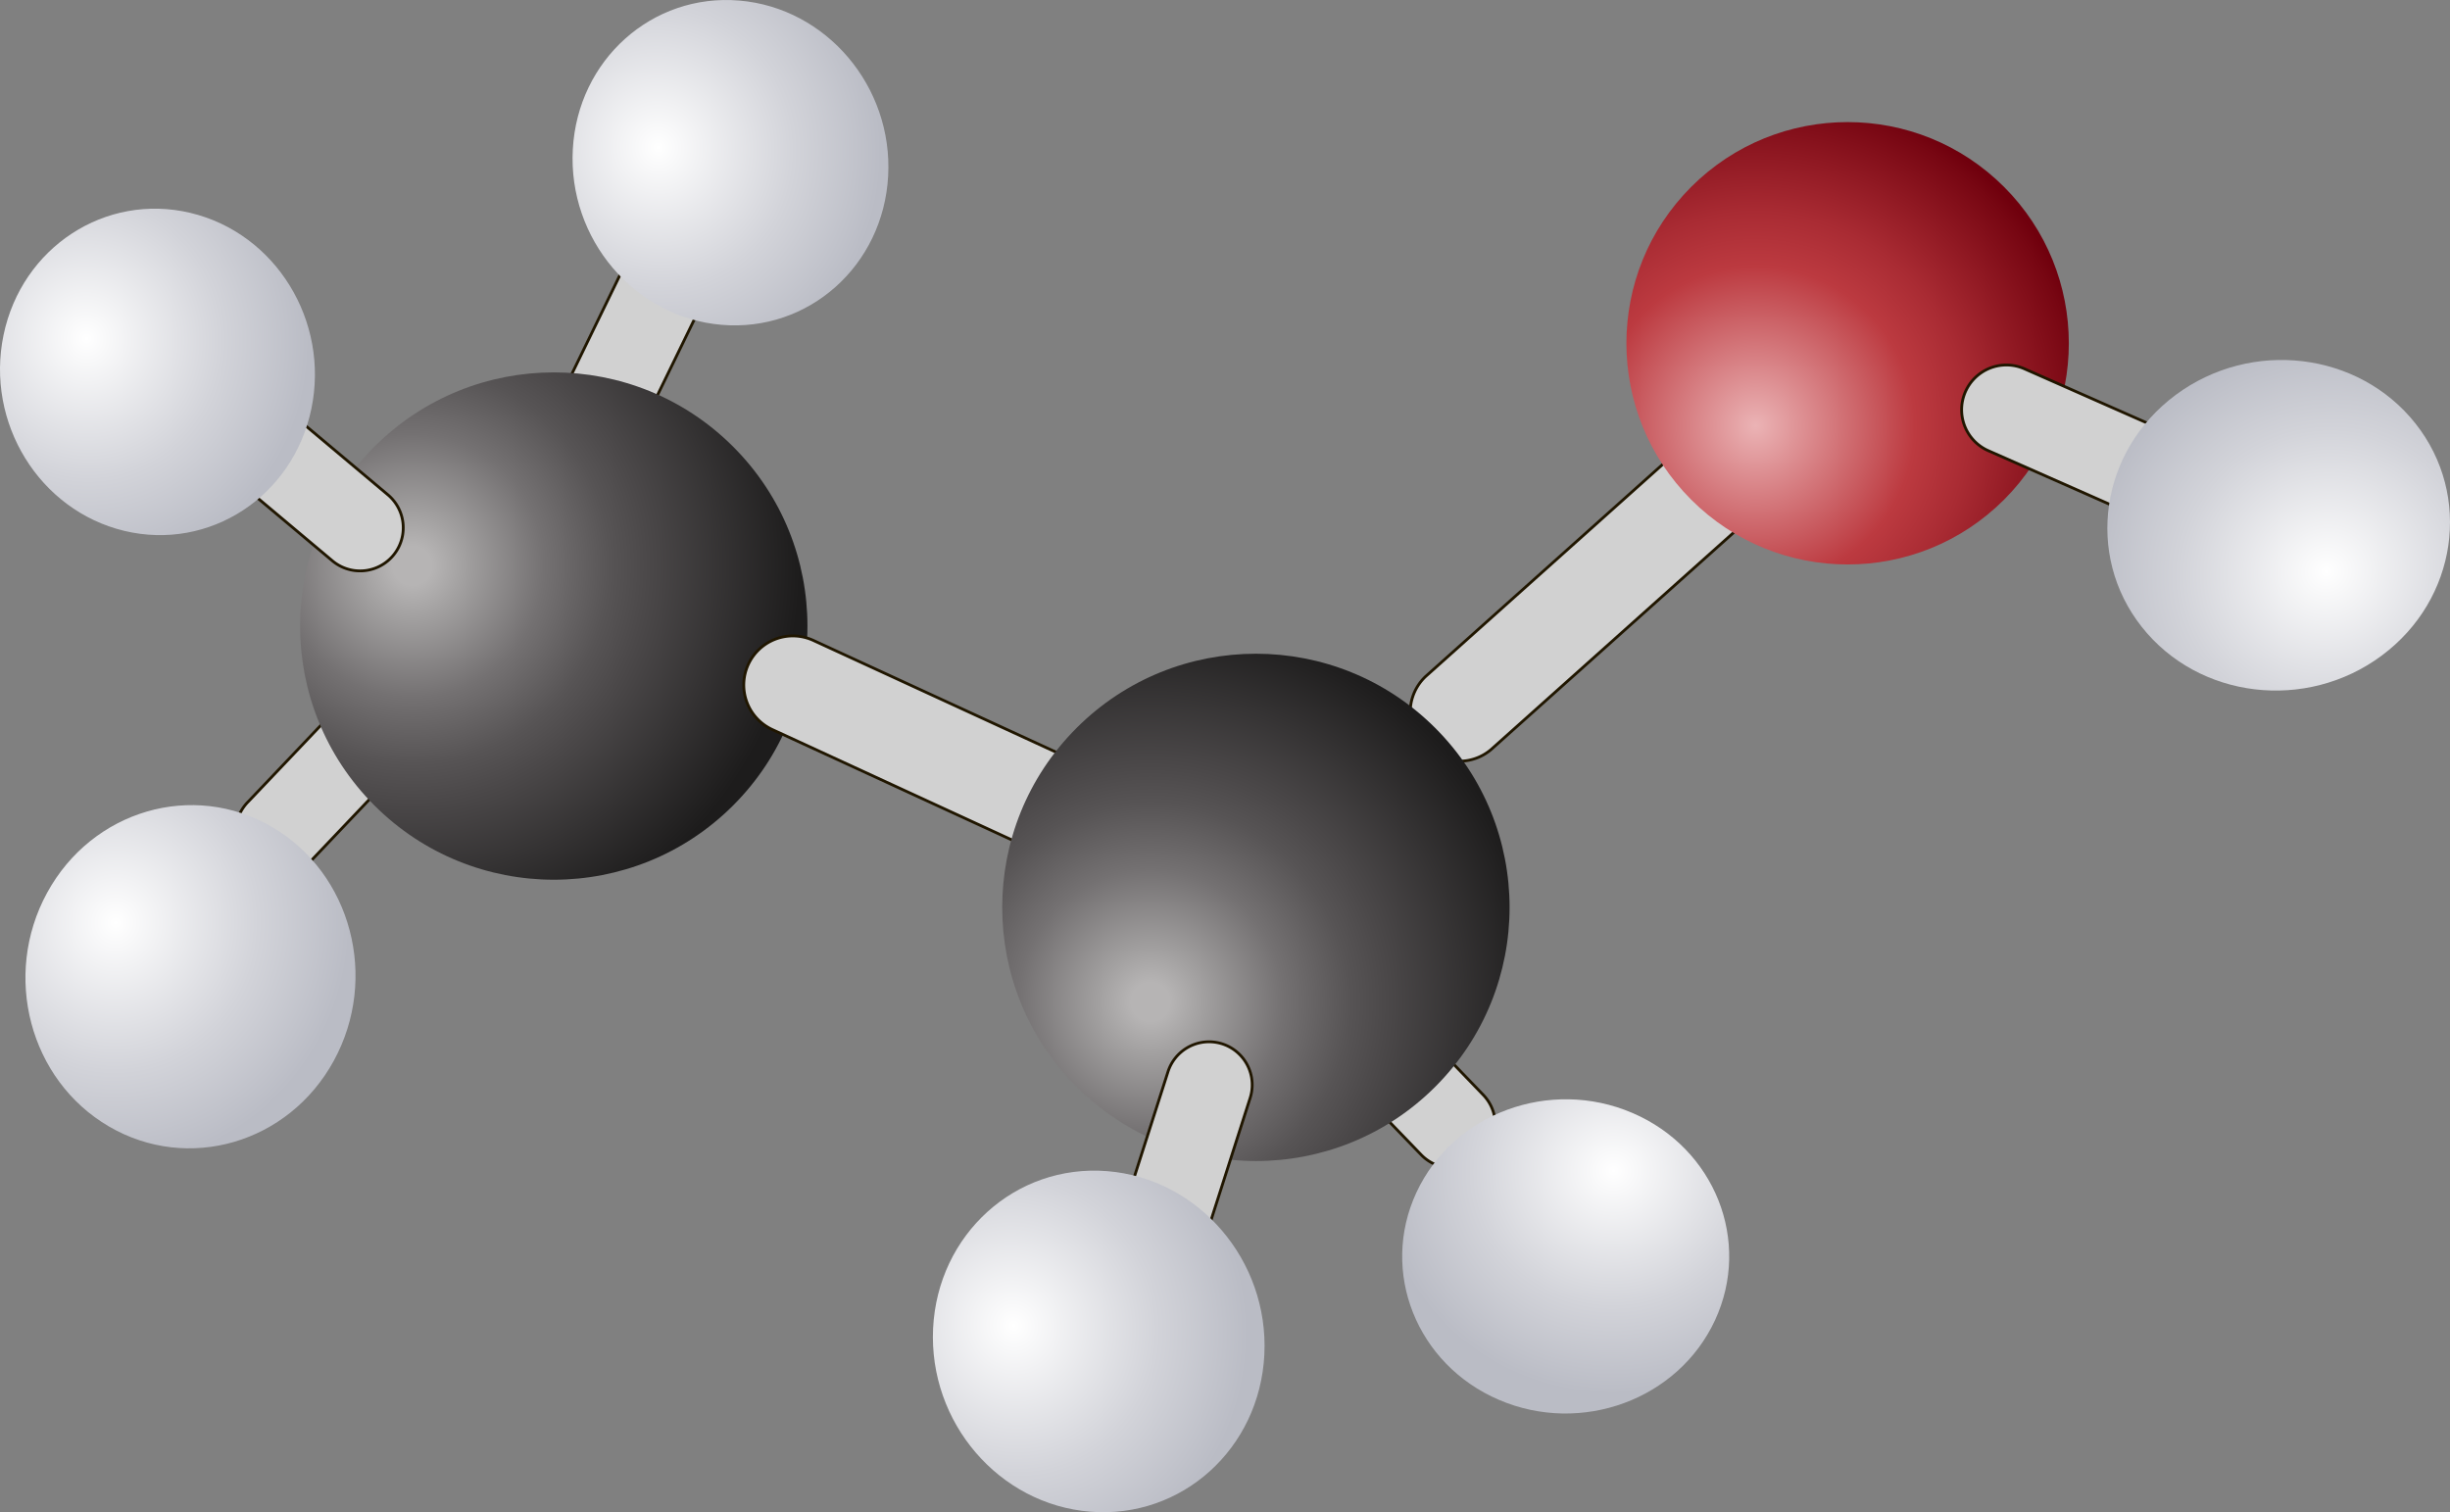 <svg xmlns="http://www.w3.org/2000/svg" xmlns:xlink="http://www.w3.org/1999/xlink" width="1440.93" height="889.48" viewBox="0 0 1440.93 889.48">
  <rect x="0" y="0" width="1440.93" height="889.48" fill="#808080" stroke="none"/>
  <defs>
    <style>
      .cls-1 {
        fill: #d1d1d1;
        stroke: #201600;
        stroke-miterlimit: 10;
        stroke-width: 1.65px;
      }

      .cls-2 {
        fill: url(#Безымянный_градиент_9);
      }

      .cls-3 {
        fill: url(#Безымянный_градиент_9-2);
      }

      .cls-4 {
        fill: url(#radial-gradient);
      }

      .cls-5 {
        fill: url(#radial-gradient-2);
      }

      .cls-6 {
        fill: url(#Безымянный_градиент_9-3);
      }

      .cls-7 {
        fill: url(#Безымянный_градиент_9-4);
      }

      .cls-8 {
        fill: url(#radial-gradient-3);
      }

      .cls-9 {
        fill: url(#Безымянный_градиент_9-5);
      }

      .cls-10 {
        fill: url(#Безымянный_градиент_9-6);
      }
    </style>
    <radialGradient id="Безымянный_градиент_9" data-name="Безымянный градиент 9" cx="-1420.08" cy="664.75" r="155.88" gradientTransform="matrix(-0.8, -0.34, 0.36, -0.77, -426.35, 717.69)" gradientUnits="userSpaceOnUse">
      <stop offset="0" stop-color="#fff"/>
      <stop offset="0.61" stop-color="#d2d3d9"/>
      <stop offset="1" stop-color="#babcc5"/>
    </radialGradient>
    <radialGradient id="Безымянный_градиент_9-2" cx="-652.18" cy="1787.92" r="163.68" gradientTransform="matrix(-0.42, 0.76, -0.73, -0.43, 1099.22, 1807.17)" xlink:href="#Безымянный_градиент_9"/>
    <radialGradient id="radial-gradient" cx="535.52" cy="1790.99" r="228.69" gradientTransform="matrix(0.36, -0.93, 0.93, 0.36, -1566.4, 137.6)" gradientUnits="userSpaceOnUse">
      <stop offset="0.05" stop-color="#b6b4b4"/>
      <stop offset="0.13" stop-color="#a3a1a1"/>
      <stop offset="0.34" stop-color="#747172"/>
      <stop offset="0.51" stop-color="#575455"/>
      <stop offset="0.6" stop-color="#4c494a"/>
      <stop offset="1" stop-color="#1d1c1c"/>
    </radialGradient>
    <radialGradient id="radial-gradient-2" cx="-507.92" cy="1994.27" r="199.41" gradientTransform="translate(-751.49 1255.12) rotate(-135.2)" gradientUnits="userSpaceOnUse">
      <stop offset="0" stop-color="#ebb3b5"/>
      <stop offset="0.47" stop-color="#bc3a40"/>
      <stop offset="0.63" stop-color="#a92b33"/>
      <stop offset="0.96" stop-color="#770612"/>
      <stop offset="1" stop-color="#70000d"/>
    </radialGradient>
    <radialGradient id="Безымянный_градиент_9-3" cx="-1662.07" cy="1710.95" r="155.88" gradientTransform="matrix(-0.05, 0.87, -0.84, -0.07, 1741.24, 1652.55)" xlink:href="#Безымянный_градиент_9"/>
    <radialGradient id="Безымянный_градиент_9-4" cx="-1172.53" cy="2020.77" r="155.88" gradientTransform="matrix(-0.18, 0.85, -0.82, -0.2, 1496.95, 1600.01)" xlink:href="#Безымянный_градиент_9"/>
    <radialGradient id="radial-gradient-3" cx="-150.81" cy="1656.59" r="228.69" gradientTransform="translate(-618.8 1598.39) rotate(-135.2)" xlink:href="#radial-gradient"/>
    <radialGradient id="Безымянный_градиент_9-5" cx="-126.57" cy="1421.56" r="163.68" gradientTransform="matrix(-0.04, 0.87, -0.84, -0.07, 1785.34, 989.36)" xlink:href="#Безымянный_градиент_9"/>
    <radialGradient id="Безымянный_градиент_9-6" cx="-1898.86" cy="3099.78" r="163.68" gradientTransform="matrix(-0.7, 0.52, 0.52, 0.66, -1572.84, -722.3)" xlink:href="#Безымянный_градиент_9"/>
  </defs>
  <g id="Слой_2" data-name="Слой 2">
    <g id="Layer_2" data-name="Layer 2">
      <path class="cls-1" d="M858.37,686.6a25.34,25.34,0,0,1-22.55-7.4l-83.5-86.6a25.37,25.37,0,1,1,36.53-35.21L872.34,644a25.36,25.36,0,0,1-14,42.61Z"/>
      <path class="cls-2" d="M833.05,701.39c21.65-46.61,78.51-67.56,127-46.78s70.23,75.4,48.58,122-78.51,67.56-127,46.78S811.4,748,833.05,701.39Z"/>
      <path class="cls-1" d="M1030.23,303.6c-.62.67-1.27,1.32-2,1.94L877,440.83a28.86,28.86,0,0,1-38.48-43L989.78,262.51a28.86,28.86,0,0,1,40.45,41.09Z"/>
      <path class="cls-1" d="M272,396.52a25.34,25.34,0,0,1-6.41,22.85l-82.89,87.18a25.37,25.37,0,1,1-36.77-34.95l82.9-87.18A25.36,25.36,0,0,1,272,396.52Z"/>
      <path class="cls-3" d="M64,662.53c-46.58-27.26-62.83-88.77-36.3-137.39s85.78-65.93,132.36-38.67,62.83,88.77,36.3,137.38S110.58,689.79,64,662.53Z"/>
      <path class="cls-1" d="M418.85,141a25.35,25.35,0,0,1,.79,23.72L367,272.87a25.37,25.37,0,0,1-45.61-22.22L374,142.5a25.37,25.37,0,0,1,44.82-1.5Z"/>
      <circle class="cls-4" cx="325.69" cy="368.24" r="149.2" transform="translate(-164.99 338.15) rotate(-45)"/>
      <path class="cls-1" d="M641.15,515.05c-.86-.3-1.72-.64-2.57-1L454.24,429.13a28.86,28.86,0,1,1,24.14-52.44l184.35,84.89a28.86,28.86,0,0,1-21.58,53.47Z"/>
      <circle class="cls-5" cx="1086.65" cy="201.91" r="130.1" transform="translate(175.5 827.52) rotate(-45)"/>
      <path class="cls-6" d="M424.41,191.06C373.2,186.72,334,140.5,336.89,87.83S383.61-4,434.83.33s90.4,50.56,87.52,103.22S475.63,195.4,424.41,191.06Z"/>
      <path class="cls-1" d="M113,208.85a25.33,25.33,0,0,1,23.21,5l92.13,77.35a25.37,25.37,0,0,1-32.62,38.86l-92.13-77.36A25.37,25.37,0,0,1,113,208.85Z"/>
      <path class="cls-7" d="M73.14,312.26c-50-12-81.79-63.54-71.06-115.18s60-83.81,110-71.84,81.8,63.54,71.06,115.18S123.12,324.23,73.14,312.26Z"/>
      <circle class="cls-8" cx="738.64" cy="533.71" r="149.2" transform="translate(-161.05 678.62) rotate(-45)"/>
      <path class="cls-1" d="M731.06,622.5a25.32,25.32,0,0,1,4.18,23.37L698.57,760.44A25.37,25.37,0,0,1,650.25,745L686.93,630.4a25.37,25.37,0,0,1,44.13-7.9Z"/>
      <path class="cls-9" d="M641.28,889.17c-53.8-4.26-95.21-52.56-92.49-107.88s48.54-96.7,102.33-92.44,95.21,52.57,92.49,107.88S695.08,893.44,641.28,889.17Z"/>
      <path class="cls-1" d="M1167,263.9c.72.41,1.48.78,2.26,1.13l169.31,74.79a26.32,26.32,0,0,0,21.27-48.16L1190.5,216.87a26.32,26.32,0,0,0-23.53,47Z"/>
      <path class="cls-10" d="M1259.66,368.76c33.47,42.34,96.64,49.88,141.1,16.86s53.37-94.12,19.91-136.46-96.64-49.88-141.1-16.85S1226.2,326.42,1259.66,368.76Z"/>
    </g>
  </g>
</svg>
